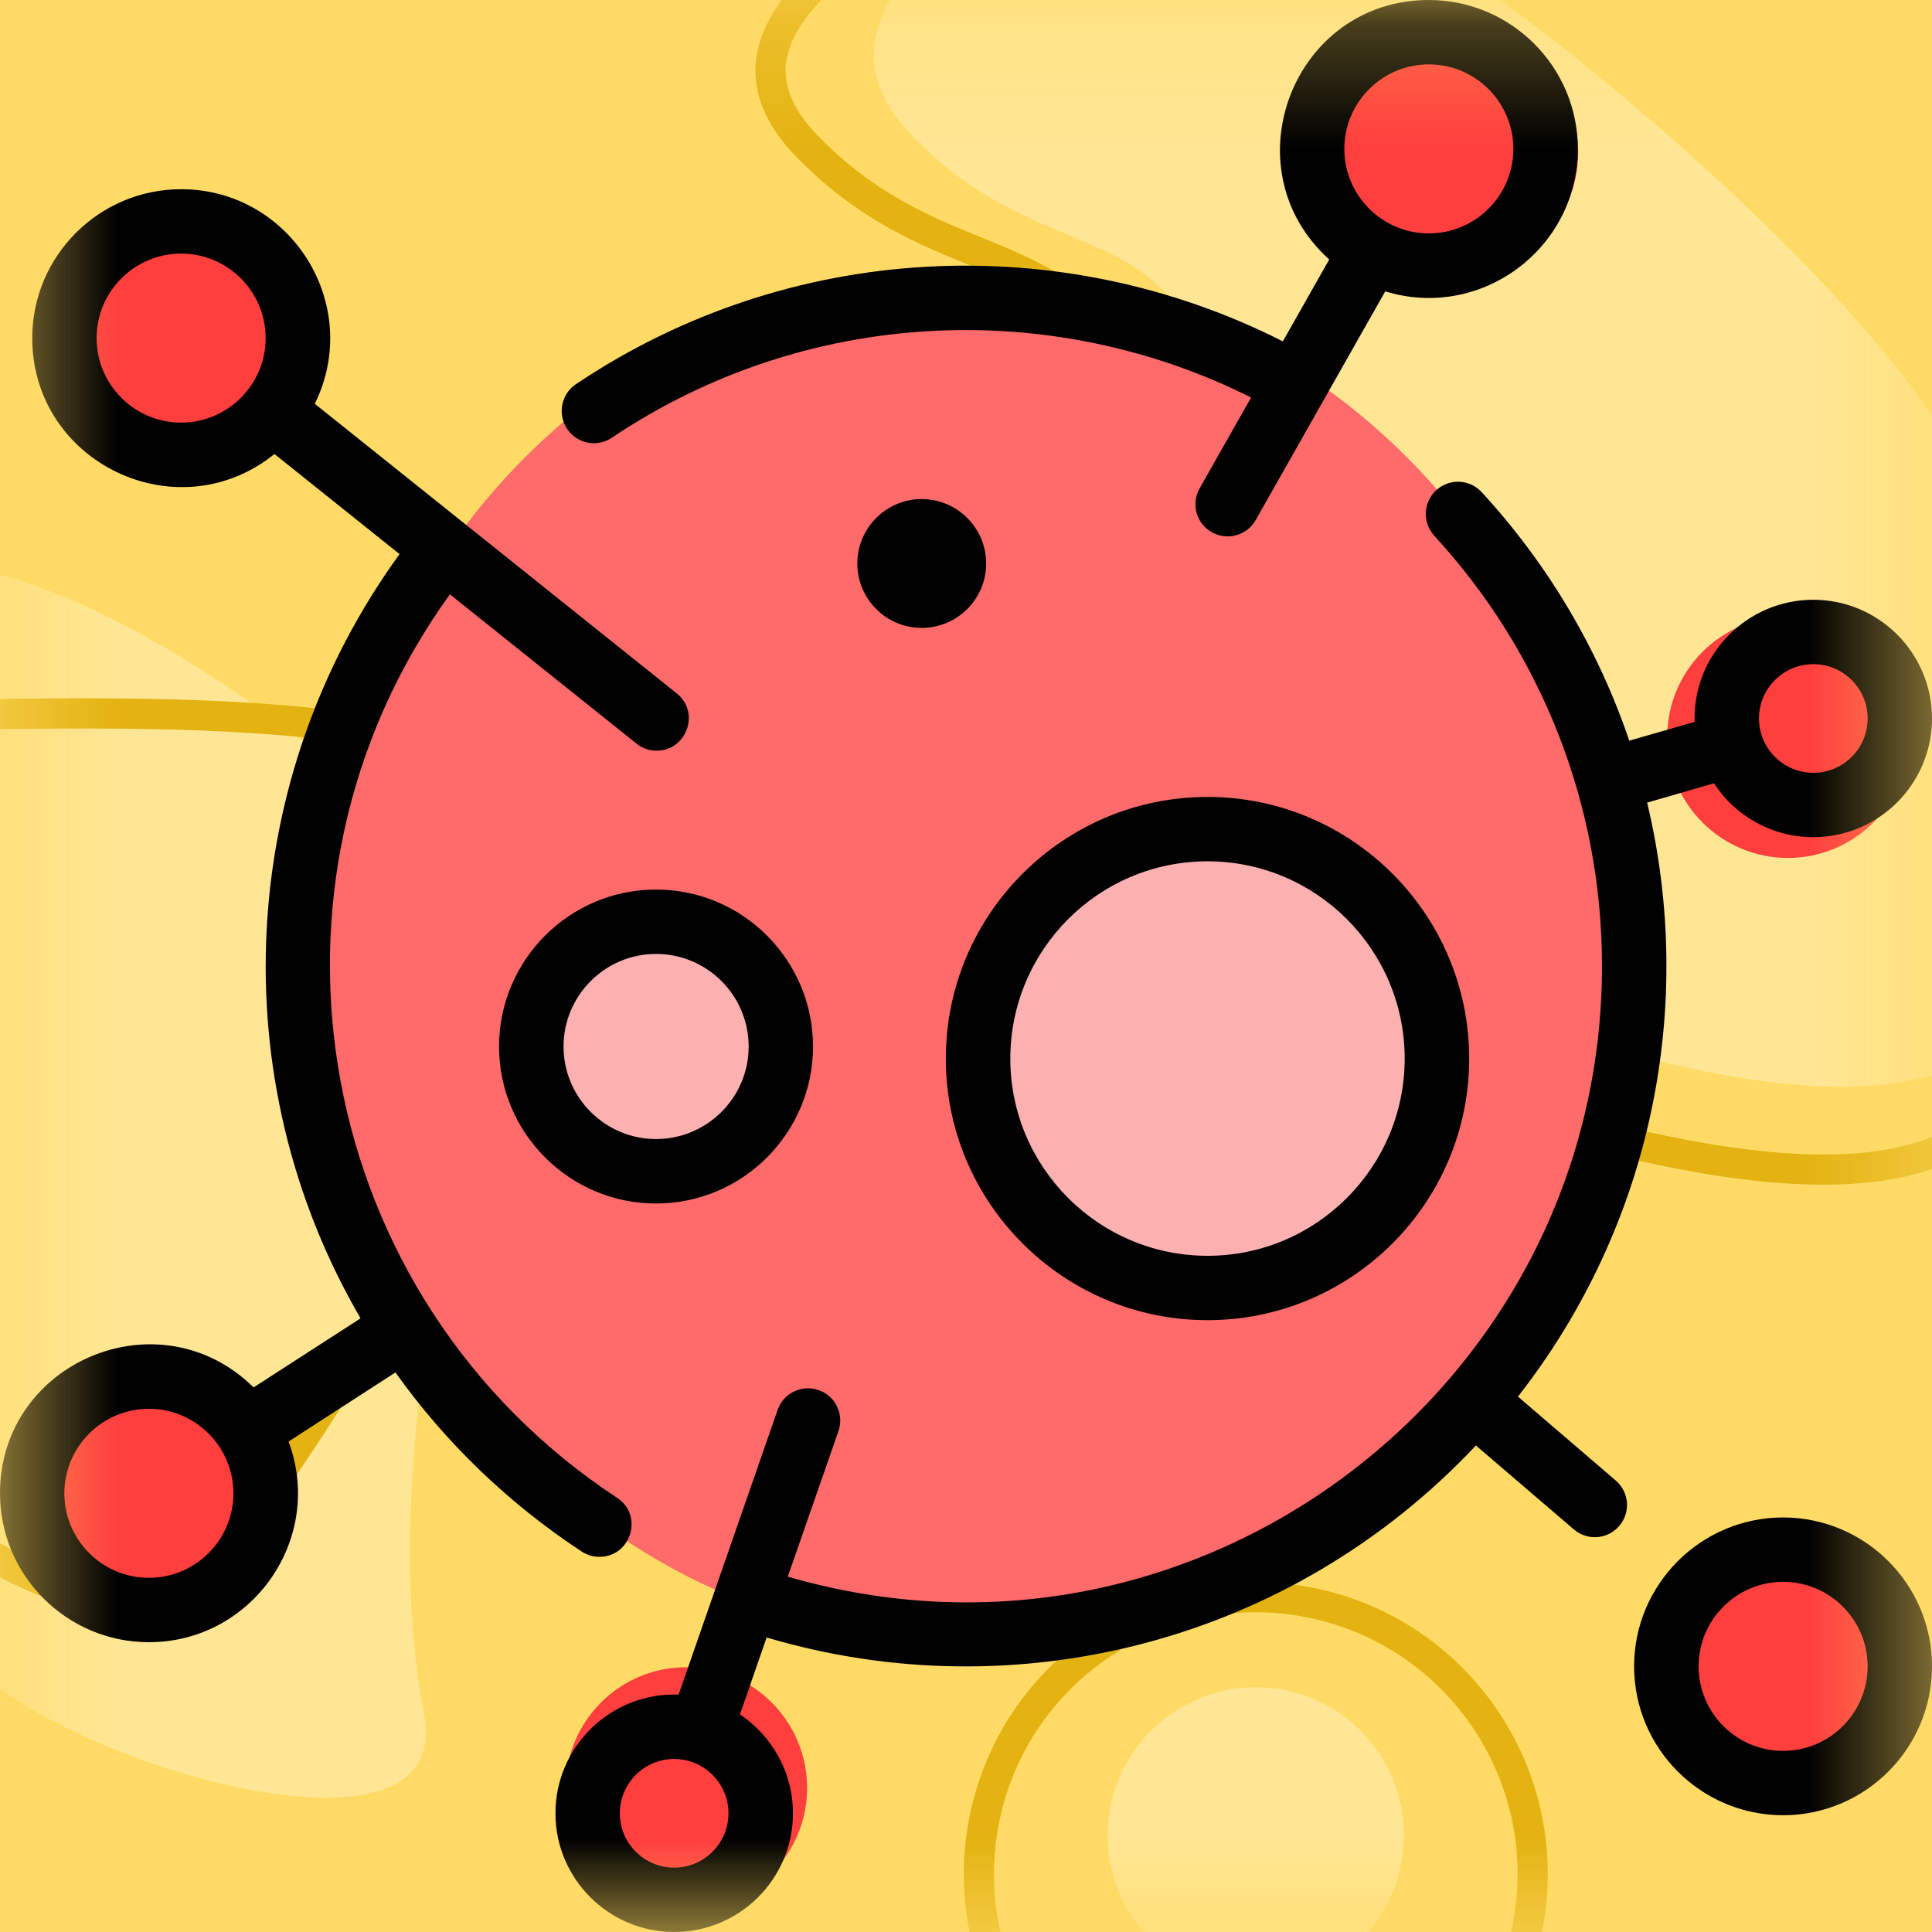 <?xml version="1.0" encoding="UTF-8"?>
<svg width="16px" height="16px" viewBox="0 0 16 16" version="1.1" xmlns="http://www.w3.org/2000/svg" xmlns:xlink="http://www.w3.org/1999/xlink">
    <title>yellow-virus_favicon</title>
    <defs>
        <rect id="path-1" x="0.534" y="0.28" width="16" height="16"></rect>
    </defs>
    <g id="yellow-virus" stroke="none" stroke-width="1" fill="none" fill-rule="evenodd">
        <rect fill="#FFDB65" x="0" y="0" width="16" height="16"></rect>
        <g id="Group-2" transform="translate(-0.534, -0.28)">
            <mask id="mask-2" fill="white">
                <use xlink:href="#path-1"></use>
            </mask>
            <g id="Mask"></g>
            <g mask="url(#mask-2)">
                <g transform="translate(-8, -1)">
                    <g id="Oval" transform="translate(14.721, 0)">
                        <path d="M3.188,0.155 C3.92,0.155 5.685,1.348 7.233,2.672 C8.688,3.917 9.981,5.293 9.981,5.95 C10.151,6.841 10.437,8.286 10.424,9.407 C10.418,10.016 10.34,10.547 10.043,10.721 C9.468,11.057 8.552,11.008 7.593,10.81 C5.7,10.419 3.63,9.419 3.519,9.348 C3.048,9.048 2.821,8.743 2.746,8.419 C2.644,7.977 2.818,7.511 2.996,7.008 C3.212,6.399 3.441,5.738 3.311,5.008 C3.108,3.864 2.573,3.64 1.891,3.361 C1.466,3.188 0.98,2.991 0.49,2.484 C0.27,2.256 0.179,2.031 0.196,1.814 C0.217,1.562 0.376,1.326 0.607,1.115 C1.232,0.546 2.389,0.155 3.188,0.155 L3.188,0.155 Z" stroke="#E4B312" stroke-width="0.25"></path>
                    </g>
                    <g id="Oval-Copy" transform="translate(15.681, 0)">
                        <path d="M2.917,4.664 C3.21,6.349 1.394,7.615 3.156,8.764 C3.31,8.864 7.612,10.981 9.188,10.039 C10.092,9.498 9.188,5.654 9.188,5.517 C9.188,4.238 4.231,0.03 2.917,0.03 C1.603,0.03 -0.742,1.189 0.389,2.385 C1.521,3.581 2.624,2.979 2.917,4.664 Z" id="Oval" fill="#FFE694"></path>
                    </g>
                    <g id="Oval-Copy-2" transform="translate(9.747, 11.312) rotate(220) translate(-9.747, -11.312) translate(5, 7.419)">
                        <path d="M2.393,4.74 C3.06,6.156 3.934,7.135 5.016,7.676 C5.158,7.748 7.593,7.827 9.044,7.161 C9.877,6.778 9.044,4.059 9.044,3.962 C9.044,3.057 4.479,0.081 3.268,0.081 C2.058,0.081 -0.732,1.334 0.31,2.181 C1.005,2.745 1.699,3.598 2.393,4.74 Z" id="Oval" fill="#FFE694"></path>
                    </g>
                    <g id="Oval-Copy-3" transform="translate(12.141, 12.404) rotate(280) translate(-12.141, -12.404) translate(6.641, 1.904)">
                        <path d="M3.409,0.229 C4.116,0.229 5.821,1.391 7.317,2.68 C8.722,3.892 9.973,5.232 9.973,5.871 C10.136,6.74 10.413,8.147 10.401,9.239 C10.395,9.83 10.321,10.347 10.034,10.516 C9.479,10.843 8.594,10.795 7.669,10.602 C5.839,10.221 3.838,9.247 3.731,9.179 C3.277,8.887 3.057,8.59 2.985,8.276 C2.887,7.846 3.055,7.392 3.227,6.903 C3.436,6.309 3.658,5.665 3.532,4.953 C3.335,3.837 2.817,3.618 2.156,3.346 C1.746,3.177 1.276,2.986 0.803,2.493 C0.591,2.272 0.504,2.053 0.52,1.842 C0.54,1.597 0.693,1.369 0.917,1.164 C1.52,0.61 2.637,0.229 3.409,0.229 Z" id="Oval" stroke="#E4B312" stroke-width="0.25"></path>
                        <circle id="Oval" stroke="#E4B312" stroke-width="0.25" cx="2.35" cy="17.953" r="2.293"></circle>
                        <circle id="Oval" fill="#FFE694" cx="2.665" cy="17.898" r="1.227"></circle>
                    </g>
                    <g id="Group" transform="translate(8.534, 1.28)">
                        <ellipse id="Oval" fill="#FF6A6A" cx="8" cy="7.93" rx="5.333" ry="5.684"></ellipse>
                        <circle id="Oval" fill="#FCB1B1" cx="9.895" cy="8.772" r="1.895"></circle>
                        <circle id="Oval-Copy-4" fill="#FF3E3E" cx="12.07" cy="1.263" r="1"></circle>
                        <circle id="Oval-Copy-8" fill="#FF3E3E" cx="1.404" cy="12.351" r="1"></circle>
                        <circle id="Oval-Copy-9" fill="#FCB1B1" cx="5.474" cy="8.561" r="1"></circle>
                        <circle id="Oval-Copy-10" fill="#FF3E3E" cx="1.404" cy="2.807" r="1"></circle>
                        <circle id="Oval-Copy-5" fill="#FF3E3E" cx="14.807" cy="6.105" r="1"></circle>
                        <circle id="Oval-Copy-7" fill="#FF3E3E" cx="5.684" cy="14.807" r="1"></circle>
                        <circle id="Oval-Copy-6" fill="#FF3E3E" cx="14.737" cy="13.895" r="1"></circle>
                        <g id="virus" fill="#000000" fill-rule="nonzero">
                            <path d="M5.067,3.625 C6.669,2.549 8.699,2.458 10.361,3.292 L9.935,4.044 C9.862,4.172 9.907,4.335 10.035,4.407 C10.163,4.48 10.326,4.435 10.399,4.307 C10.416,4.276 11.462,2.43 11.472,2.413 C12.264,2.656 13.067,2.06 13.067,1.233 C13.067,0.553 12.513,0 11.833,0 C10.707,0 10.172,1.395 11.008,2.149 L10.624,2.827 C8.786,1.895 6.54,1.993 4.769,3.182 C4.647,3.264 4.615,3.43 4.697,3.552 C4.779,3.675 4.945,3.707 5.067,3.625 Z M11.833,0.533 C12.219,0.533 12.533,0.847 12.533,1.233 C12.533,1.619 12.219,1.933 11.833,1.933 C11.447,1.933 11.133,1.619 11.133,1.233 C11.133,0.847 11.447,0.533 11.833,0.533 Z M4.817,12.849 C4.862,12.879 4.913,12.893 4.964,12.893 C5.227,12.893 5.331,12.549 5.11,12.404 C2.597,10.751 1.977,7.34 3.726,4.922 L5.271,6.158 C5.32,6.198 5.379,6.217 5.437,6.217 C5.688,6.217 5.801,5.899 5.604,5.742 L2.607,3.344 C3.01,2.526 2.41,1.567 1.5,1.567 C0.82,1.567 0.267,2.12 0.267,2.8 C0.267,3.834 1.47,4.408 2.273,3.76 L3.309,4.589 C1.962,6.442 1.828,8.93 2.986,10.918 L2.1,11.49 C1.323,10.722 0,11.275 0,12.367 C0,13.047 0.553,13.6 1.233,13.6 C2.089,13.6 2.689,12.743 2.39,11.938 L3.275,11.366 C3.686,11.943 4.206,12.447 4.817,12.849 Z M0.8,2.8 C0.8,2.414 1.114,2.1 1.5,2.1 C1.886,2.1 2.2,2.414 2.2,2.8 C2.2,3.186 1.886,3.5 1.5,3.5 C1.114,3.5 0.8,3.186 0.8,2.8 Z M1.233,13.067 C0.847,13.067 0.533,12.753 0.533,12.367 C0.533,11.981 0.847,11.667 1.233,11.667 C1.619,11.667 1.933,11.981 1.933,12.367 C1.933,12.753 1.619,13.067 1.233,13.067 Z M14.767,12.567 C14.087,12.567 13.533,13.12 13.533,13.8 C13.533,14.48 14.087,15.033 14.767,15.033 C15.447,15.033 16,14.48 16,13.8 C16,13.12 15.447,12.567 14.767,12.567 Z M14.767,14.5 C14.381,14.5 14.067,14.186 14.067,13.8 C14.067,13.414 14.381,13.1 14.767,13.1 C15.153,13.1 15.467,13.414 15.467,13.8 C15.467,14.186 15.153,14.5 14.767,14.5 Z M13.381,12.261 L12.571,11.566 C13.688,10.138 14.042,8.324 13.641,6.647 L14.194,6.487 C14.369,6.755 14.673,6.933 15.017,6.933 C15.559,6.933 16,6.492 16,5.95 C16,5.408 15.559,4.967 15.017,4.967 C14.469,4.967 14.018,5.419 14.034,5.978 L13.493,6.134 C13.236,5.378 12.823,4.676 12.271,4.076 C12.171,3.967 12.003,3.96 11.894,4.06 C11.786,4.16 11.779,4.328 11.878,4.437 C12.774,5.411 13.267,6.676 13.267,8 C13.267,11.489 9.906,14.042 6.524,13.057 L6.944,11.851 C6.992,11.712 6.918,11.56 6.779,11.512 C6.64,11.464 6.488,11.537 6.44,11.676 C6.352,11.929 5.712,13.768 5.62,14.034 C5.06,14.014 4.6,14.463 4.6,15.017 C4.6,15.559 5.041,16 5.583,16 C6.126,16 6.567,15.559 6.567,15.017 C6.567,14.676 6.392,14.375 6.128,14.198 L6.349,13.561 C8.408,14.172 10.687,13.604 12.223,11.971 L13.034,12.666 C13.146,12.762 13.314,12.749 13.41,12.637 C13.506,12.525 13.493,12.357 13.381,12.261 L13.381,12.261 Z M15.017,5.5 C15.265,5.5 15.467,5.702 15.467,5.95 C15.467,6.198 15.265,6.4 15.017,6.4 C14.769,6.4 14.567,6.198 14.567,5.95 C14.567,5.702 14.769,5.5 15.017,5.5 Z M5.583,15.467 C5.335,15.467 5.133,15.265 5.133,15.017 C5.133,14.769 5.335,14.567 5.583,14.567 C5.831,14.567 6.033,14.769 6.033,15.017 C6.033,15.265 5.831,15.467 5.583,15.467 Z M10,10.933 C11.195,10.933 12.167,9.961 12.167,8.767 C12.167,7.572 11.195,6.6 10,6.6 C8.805,6.6 7.833,7.572 7.833,8.767 C7.833,9.961 8.805,10.933 10,10.933 Z M10,7.133 C10.901,7.133 11.633,7.866 11.633,8.767 C11.633,9.667 10.901,10.4 10,10.4 C9.099,10.4 8.367,9.667 8.367,8.767 C8.367,7.866 9.099,7.133 10,7.133 Z M4.133,8.667 C4.133,9.383 4.716,9.967 5.433,9.967 C6.15,9.967 6.733,9.383 6.733,8.667 C6.733,7.95 6.15,7.367 5.433,7.367 C4.716,7.367 4.133,7.95 4.133,8.667 Z M6.2,8.667 C6.2,9.089 5.856,9.433 5.433,9.433 C5.011,9.433 4.667,9.089 4.667,8.667 C4.667,8.244 5.011,7.9 5.433,7.9 C5.856,7.9 6.2,8.244 6.2,8.667 Z M8.167,4.667 C8.167,4.961 7.927,5.2 7.633,5.2 C7.339,5.2 7.1,4.961 7.1,4.667 C7.1,4.373 7.339,4.133 7.633,4.133 C7.927,4.133 8.167,4.373 8.167,4.667 Z" id="Shape"></path>
                        </g>
                    </g>
                </g>
            </g>
        </g>
    </g>
</svg>